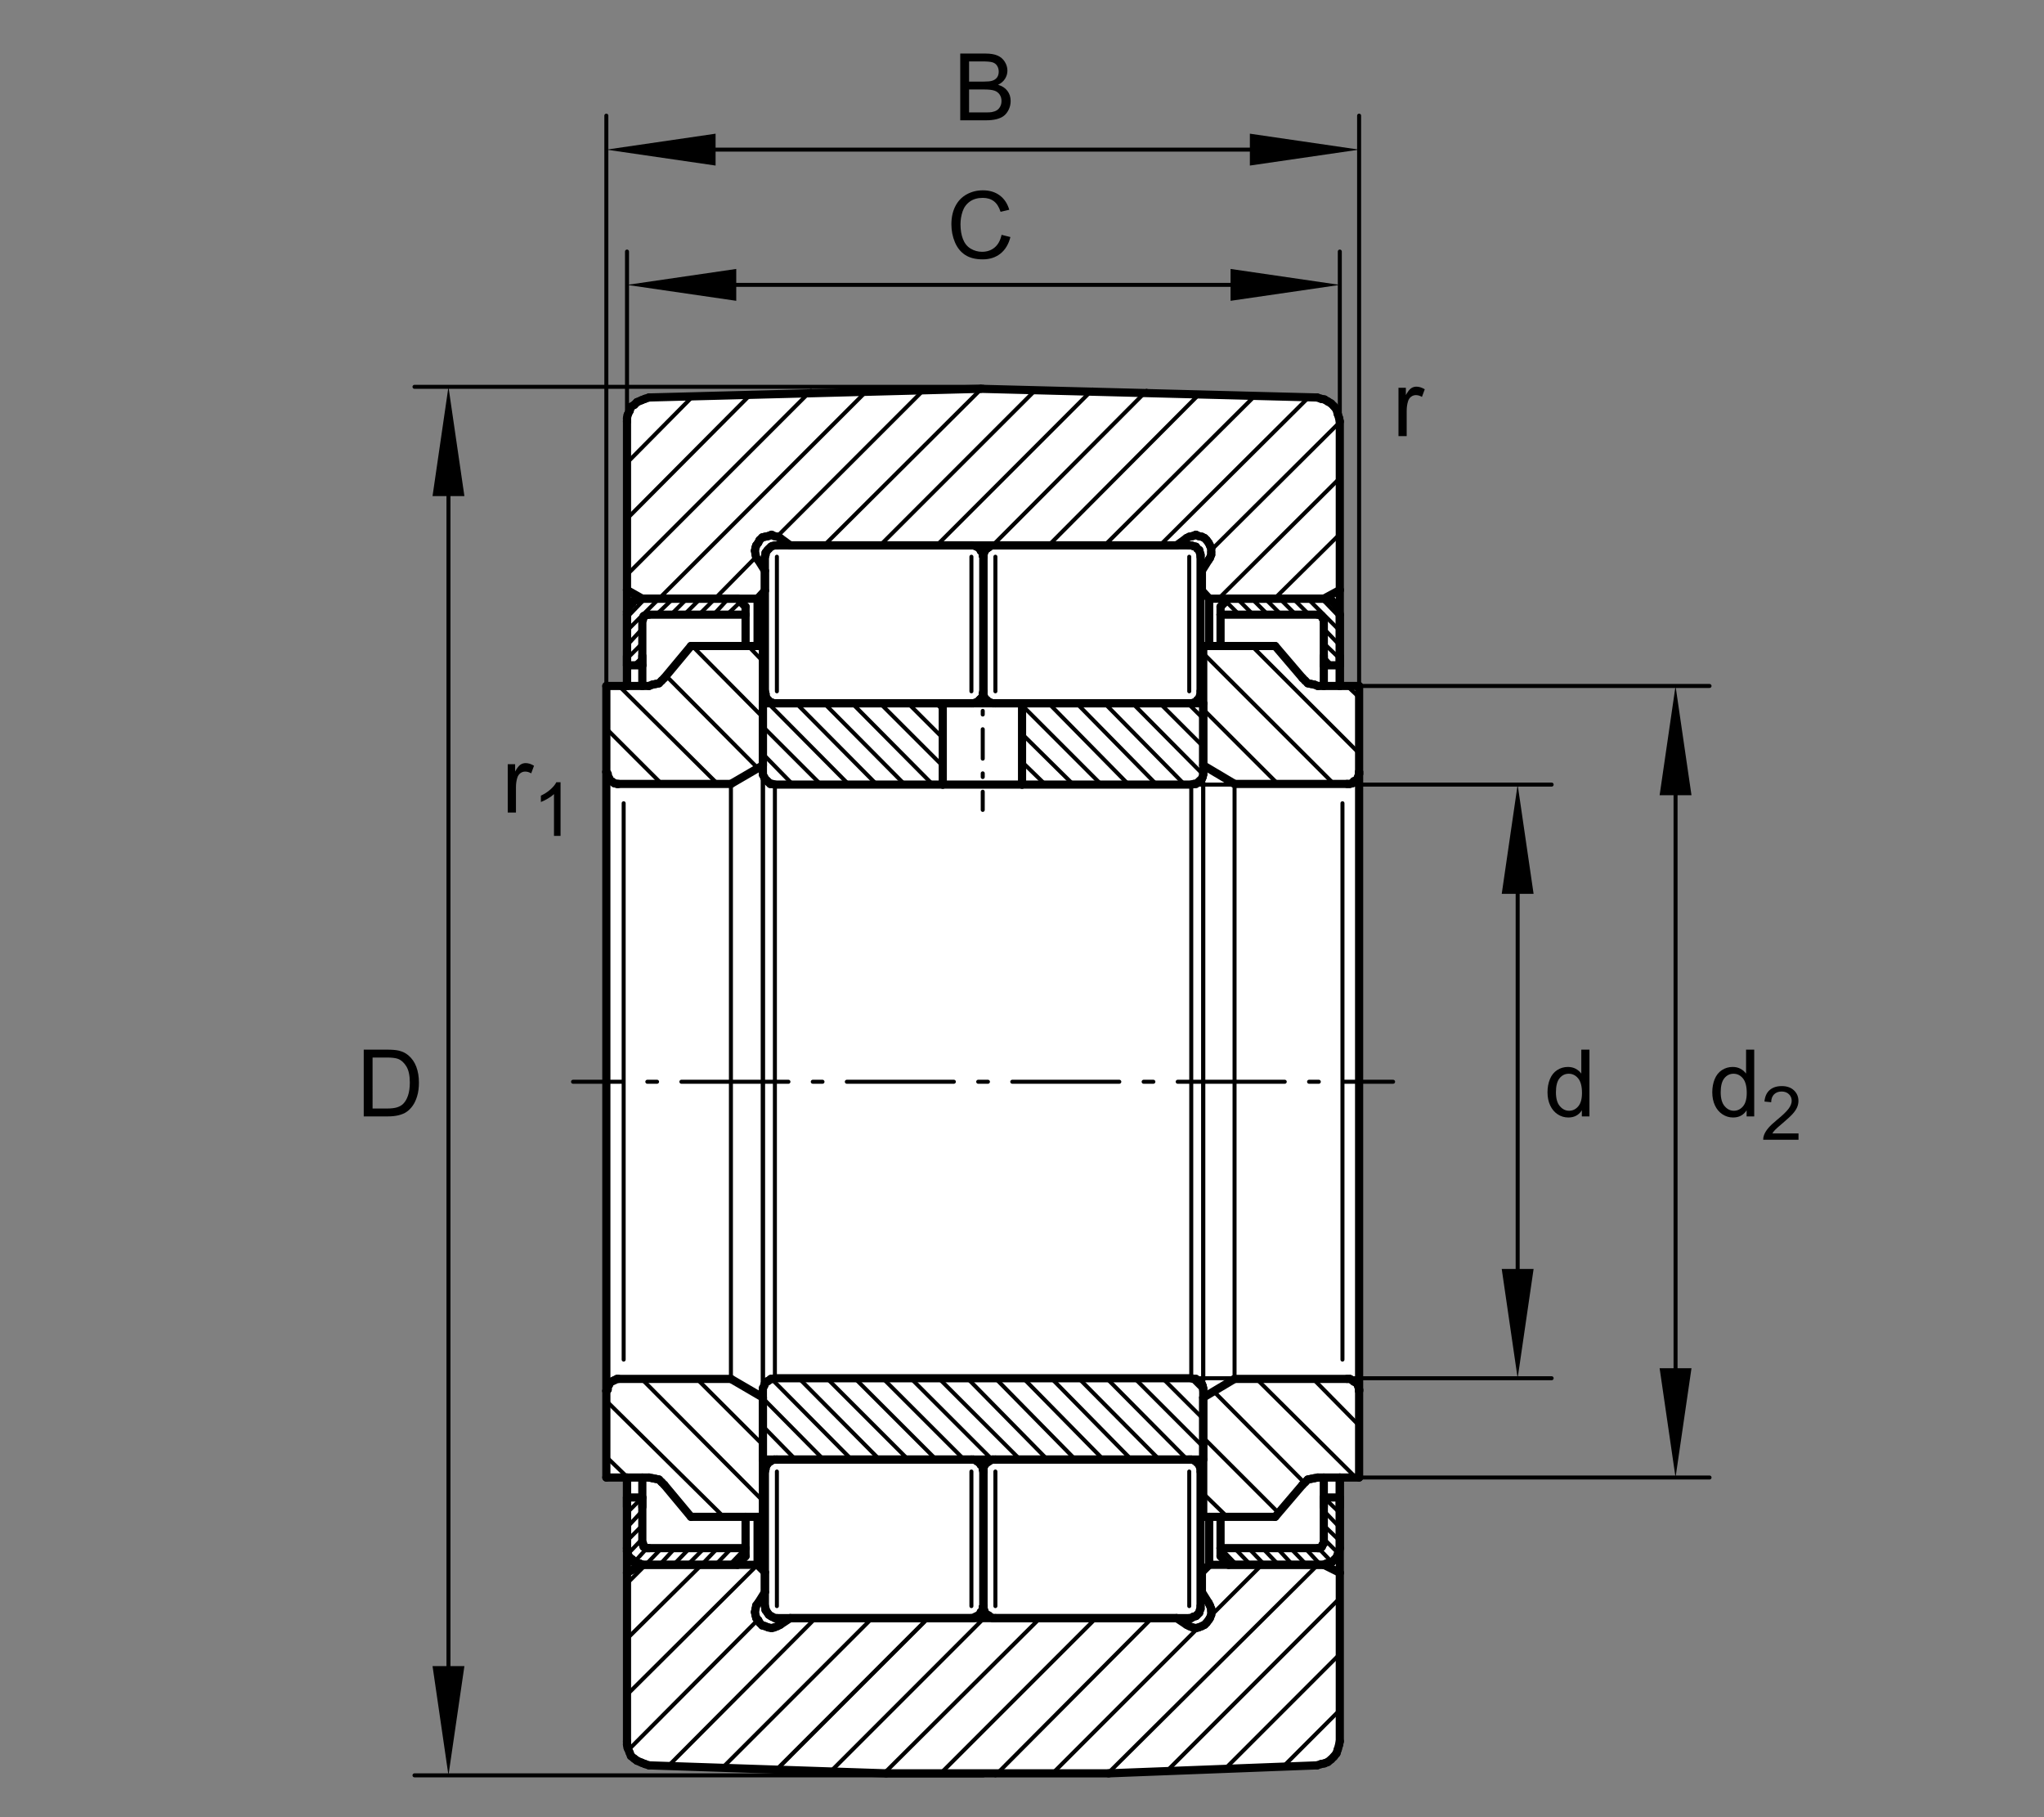 <?xml version="1.0" encoding="utf-8"?>
<!-- Generator: Adobe Illustrator 22.1.0, SVG Export Plug-In . SVG Version: 6.00 Build 0)  -->
<svg version="1.1" xmlns="http://www.w3.org/2000/svg" xmlns:xlink="http://www.w3.org/1999/xlink" x="0px" y="0px"
	 viewBox="0 0 637.795 566.929" style="enable-background:new 0 0 637.795 566.929;" xml:space="preserve">
<rect x="0" y="0" width="637.795" height="566.929" fill="#808080" stroke="none"/>
<style type="text/css">
	
		.Kontur_0_x002C_12_MZ_Anschl_AB_Lager{fill:none;stroke:#000000;stroke-width:0.34;stroke-linecap:round;stroke-linejoin:round;stroke-miterlimit:10;}
	
		._x0030__x002C_088{fill:none;stroke:#000000;stroke-width:0.25;stroke-linecap:round;stroke-linejoin:round;stroke-miterlimit:10.433;}
	
		._x0030__x002C_088_Pfeil_Li{fill:none;stroke:#000000;stroke-width:0.25;stroke-linecap:round;stroke-linejoin:round;stroke-miterlimit:10.433;}
	
		._x0030__x002C_088_Pfeile_LiRe{fill:none;stroke:#000000;stroke-width:0.25;stroke-linecap:round;stroke-linejoin:round;stroke-miterlimit:10.433;}
	.Hinweislinien_sw_0_x002C_12_x002F_0_x002C_35_Kreisziffer{fill:none;stroke:#FFFFFF;stroke-width:0.992;}
	.st0{fill:none;}
	.st1{fill-rule:evenodd;clip-rule:evenodd;fill:#FFFFFF;}
	.st2{fill:none;stroke:#000000;stroke-width:1.25;stroke-linecap:round;stroke-linejoin:round;stroke-miterlimit:10.433;}
	.st3{fill:none;stroke:#000000;stroke-width:2.551;stroke-linecap:round;stroke-linejoin:round;stroke-miterlimit:10;}
	.st4{fill:none;stroke:#000000;stroke-width:1.25;stroke-linecap:round;stroke-linejoin:round;}
	.st5{fill:none;stroke:#000000;stroke-width:1.25;stroke-linecap:round;stroke-linejoin:round;stroke-dasharray:3.037,7.591;}
	
		.st6{fill:none;stroke:#000000;stroke-width:1.25;stroke-linecap:round;stroke-linejoin:round;stroke-dasharray:33.402,7.591,3.037,7.591;}
	.st7{fill:none;stroke:#000000;stroke-width:1.25;stroke-linecap:round;stroke-linejoin:round;stroke-dasharray:1.147,4.587;}
	
		.st8{fill:none;stroke:#000000;stroke-width:1.25;stroke-linecap:round;stroke-linejoin:round;stroke-dasharray:9.174,4.587,1.147,4.587;}
</style>
<g id="rahmen">
	<rect id="Rahmen_x5F_transp_1_" class="st0" width="637.795" height="566.929"/>
</g>
<g id="diagramm_x5F_hintergrund">
</g>
<g id="fuellungen">
	<polygon class="st1" points="306.857,553.875 410.995,550.759 413.49,549.927 415.568,548.679 416.4,547.846 417.23,546.809 
		417.435,545.354 417.855,544.314 418.063,543.276 418.063,460.957 424.088,460.957 424.088,214.011 418.063,214.011 
		418.063,131.489 417.855,130.454 417.435,129.206 417.023,127.751 416.19,126.709 415.36,125.876 413.28,124.629 412.24,124.426 
		410.995,124.008 306.857,121.303 202.506,124.008 201.258,124.426 200.218,124.841 198.763,125.461 197.931,126.296 
		196.891,126.919 196.478,128.167 195.856,129.411 195.646,130.454 195.646,131.489 195.646,214.011 189.198,214.011 
		189.198,460.957 195.646,460.957 195.646,543.276 195.646,544.314 195.856,545.769 196.478,547.016 197.306,548.054 
		198.348,548.886 198.971,549.716 200.426,550.134 201.464,550.341 202.506,550.759 	"/>
</g>
<g id="schraffuren">
	<line class="st2" x1="397.689" y1="186.779" x2="418.063" y2="166.621"/>
	<line class="st2" x1="418.063" y1="149.157" x2="380.228" y2="186.779"/>
	<line class="st2" x1="377.943" y1="171.611" x2="418.063" y2="131.699"/>
	<line class="st2" x1="408.295" y1="124.008" x2="361.937" y2="170.153"/>
	<line class="st2" x1="344.686" y1="170.153" x2="391.661" y2="123.383"/>
	<line class="st2" x1="374.618" y1="122.551" x2="327.223" y2="170.153"/>
	<line class="st2" x1="309.764" y1="170.153" x2="357.779" y2="121.926"/>
	<line class="st2" x1="340.941" y1="121.513" x2="292.301" y2="170.153"/>
	<line class="st2" x1="274.633" y1="170.153" x2="323.483" y2="121.303"/>
	<line class="st2" x1="306.227" y1="121.303" x2="257.174" y2="170.153"/>
	<line class="st2" x1="223.082" y1="186.779" x2="235.97" y2="173.689"/>
	<line class="st2" x1="242.416" y1="167.453" x2="288.561" y2="121.303"/>
	<line class="st2" x1="270.892" y1="121.513" x2="205.621" y2="186.779"/>
	<line class="st2" x1="195.646" y1="179.301" x2="253.016" y2="121.926"/>
	<line class="st2" x1="234.723" y1="122.551" x2="195.646" y2="161.838"/>
	<line class="st2" x1="195.646" y1="144.377" x2="216.432" y2="123.383"/>
	<line class="st2" x1="189.198" y1="227.319" x2="206.454" y2="244.567"/>
	<line class="st2" x1="223.915" y1="244.567" x2="193.151" y2="214.011"/>
	<line class="st2" x1="207.701" y1="210.688" x2="236.593" y2="239.79"/>
	<line class="st2" x1="238.048" y1="223.784" x2="216.019" y2="201.543"/>
	<line class="st2" x1="233.475" y1="201.543" x2="238.048" y2="206.326"/>
	<line class="st2" x1="398.732" y1="244.567" x2="375.45" y2="221.289"/>
	<line class="st2" x1="375.45" y1="203.828" x2="416.19" y2="244.567"/>
	<line class="st2" x1="424.088" y1="235.007" x2="390.624" y2="201.543"/>
	<line class="st2" x1="420.348" y1="214.011" x2="424.088" y2="217.546"/>
	<line class="st2" x1="318.912" y1="237.707" x2="326.185" y2="244.78"/>
	<line class="st2" x1="334.913" y1="244.78" x2="318.912" y2="228.979"/>
	<line class="st2" x1="318.912" y1="220.039" x2="343.644" y2="244.78"/>
	<line class="st2" x1="352.169" y1="244.78" x2="327.223" y2="219.419"/>
	<line class="st2" x1="335.958" y1="219.419" x2="360.9" y2="244.78"/>
	<line class="st2" x1="369.63" y1="244.78" x2="344.686" y2="219.419"/>
	<line class="st2" x1="353.414" y1="219.419" x2="375.45" y2="241.66"/>
	<line class="st2" x1="375.45" y1="232.927" x2="361.937" y2="219.419"/>
	<line class="st2" x1="370.668" y1="219.419" x2="375.45" y2="224.199"/>
	<line class="st2" x1="247.401" y1="244.78" x2="238.048" y2="235.217"/>
	<line class="st2" x1="238.048" y1="226.692" x2="256.132" y2="244.78"/>
	<line class="st2" x1="264.864" y1="244.78" x2="239.716" y2="219.419"/>
	<line class="st2" x1="248.444" y1="219.419" x2="273.595" y2="244.78"/>
	<line class="st2" x1="282.328" y1="244.78" x2="257.174" y2="219.419"/>
	<line class="st2" x1="265.904" y1="219.419" x2="291.056" y2="244.78"/>
	<line class="st2" x1="294.174" y1="238.955" x2="274.633" y2="219.419"/>
	<line class="st2" x1="283.363" y1="219.419" x2="294.174" y2="230.227"/>
	<line class="st2" x1="294.174" y1="221.496" x2="292.093" y2="219.419"/>
	<line class="st2" x1="382.308" y1="191.772" x2="380.851" y2="190.317"/>
	<line class="st2" x1="382.723" y1="187.822" x2="386.676" y2="191.772"/>
	<line class="st2" x1="391.039" y1="191.772" x2="386.053" y2="186.779"/>
	<line class="st2" x1="390.624" y1="186.779" x2="395.612" y2="191.772"/>
	<line class="st2" x1="399.767" y1="191.772" x2="394.784" y2="186.779"/>
	<line class="st2" x1="399.354" y1="186.779" x2="404.344" y2="191.772"/>
	<line class="st2" x1="413.072" y1="200.71" x2="418.063" y2="205.493"/>
	<line class="st2" x1="413.072" y1="204.868" x2="415.568" y2="207.57"/>
	<line class="st2" x1="418.063" y1="201.335" x2="413.072" y2="196.14"/>
	<line class="st2" x1="408.5" y1="191.772" x2="403.512" y2="186.779"/>
	<line class="st2" x1="408.085" y1="186.779" x2="418.063" y2="196.76"/>
	<line class="st2" x1="418.063" y1="192.605" x2="412.452" y2="186.779"/>
	<line class="st2" x1="385.843" y1="488.191" x2="380.851" y2="482.995"/>
	<line class="st2" x1="385.221" y1="482.995" x2="390.206" y2="488.191"/>
	<line class="st2" x1="394.571" y1="488.191" x2="389.584" y2="482.995"/>
	<line class="st2" x1="393.951" y1="482.995" x2="398.939" y2="488.191"/>
	<line class="st2" x1="403.302" y1="488.191" x2="398.522" y2="482.995"/>
	<line class="st2" x1="402.679" y1="482.995" x2="407.67" y2="488.191"/>
	<line class="st2" x1="412.035" y1="488.191" x2="407.252" y2="482.995"/>
	<line class="st2" x1="411.41" y1="482.995" x2="415.568" y2="487.356"/>
	<line class="st2" x1="417.855" y1="484.863" x2="413.072" y2="480.083"/>
	<line class="st2" x1="413.072" y1="475.925" x2="418.063" y2="480.708"/>
	<line class="st2" x1="418.063" y1="476.547" x2="413.072" y2="471.352"/>
	<line class="st2" x1="413.072" y1="467.192" x2="418.063" y2="471.975"/>
	<line class="st2" x1="417.435" y1="467.192" x2="418.063" y2="467.819"/>
	<line class="st2" x1="231.188" y1="191.772" x2="232.643" y2="190.317"/>
	<line class="st2" x1="230.983" y1="187.822" x2="226.825" y2="191.772"/>
	<line class="st2" x1="222.667" y1="191.772" x2="227.24" y2="186.779"/>
	<line class="st2" x1="223.082" y1="186.779" x2="218.094" y2="191.772"/>
	<line class="st2" x1="213.519" y1="191.772" x2="218.509" y2="186.779"/>
	<line class="st2" x1="214.352" y1="186.779" x2="209.364" y2="191.772"/>
	<line class="st2" x1="200.426" y1="200.71" x2="195.646" y2="205.493"/>
	<line class="st2" x1="200.631" y1="204.868" x2="197.723" y2="207.57"/>
	<line class="st2" x1="195.646" y1="201.335" x2="200.426" y2="196.14"/>
	<line class="st2" x1="204.791" y1="191.772" x2="209.991" y2="186.779"/>
	<line class="st2" x1="205.621" y1="186.779" x2="195.646" y2="196.76"/>
	<line class="st2" x1="195.646" y1="192.605" x2="201.258" y2="186.779"/>
	<line class="st2" x1="227.66" y1="488.191" x2="232.643" y2="482.995"/>
	<line class="st2" x1="228.28" y1="482.995" x2="223.292" y2="488.191"/>
	<line class="st2" x1="218.925" y1="488.191" x2="223.915" y2="482.995"/>
	<line class="st2" x1="219.757" y1="482.995" x2="214.559" y2="488.191"/>
	<line class="st2" x1="210.192" y1="488.191" x2="215.187" y2="482.995"/>
	<line class="st2" x1="210.612" y1="482.995" x2="205.831" y2="488.191"/>
	<line class="st2" x1="201.464" y1="488.191" x2="206.454" y2="482.995"/>
	<line class="st2" x1="201.881" y1="482.995" x2="197.931" y2="487.356"/>
	<line class="st2" x1="195.856" y1="484.863" x2="200.426" y2="480.083"/>
	<line class="st2" x1="200.426" y1="475.925" x2="195.646" y2="480.708"/>
	<line class="st2" x1="195.646" y1="476.547" x2="200.426" y2="471.352"/>
	<line class="st2" x1="200.426" y1="467.192" x2="195.646" y2="471.975"/>
	<line class="st2" x1="196.058" y1="467.192" x2="195.646" y2="467.819"/>
	<line class="st2" x1="400.392" y1="551.174" x2="418.063" y2="533.503"/>
	<line class="st2" x1="418.063" y1="516.045" x2="381.896" y2="552.214"/>
	<line class="st2" x1="363.602" y1="553.042" x2="418.063" y2="498.584"/>
	<line class="st2" x1="411.202" y1="488.191" x2="345.724" y2="553.25"/>
	<line class="st2" x1="328.055" y1="553.667" x2="373.993" y2="507.729"/>
	<line class="st2" x1="377.943" y1="503.989" x2="393.739" y2="488.191"/>
	<line class="st2" x1="359.442" y1="504.821" x2="310.597" y2="553.875"/>
	<line class="st2" x1="293.133" y1="553.667" x2="341.986" y2="504.821"/>
	<line class="st2" x1="324.52" y1="504.821" x2="275.88" y2="553.25"/>
	<line class="st2" x1="258.837" y1="553.042" x2="307.059" y2="504.821"/>
	<line class="st2" x1="289.601" y1="504.821" x2="241.793" y2="552.629"/>
	<line class="st2" x1="241.793" y1="552.629" x2="289.601" y2="504.821"/>
	<line class="st2" x1="225.16" y1="551.794" x2="272.14" y2="504.821"/>
	<line class="st2" x1="254.471" y1="504.821" x2="208.534" y2="550.962"/>
	<line class="st2" x1="196.058" y1="545.979" x2="236.388" y2="505.444"/>
	<line class="st2" x1="236.388" y1="488.191" x2="195.646" y2="528.723"/>
	<line class="st2" x1="195.646" y1="511.264" x2="218.925" y2="488.191"/>
	<line class="st2" x1="201.464" y1="488.191" x2="195.646" y2="494.011"/>
	<line class="st2" x1="189.198" y1="454.514" x2="195.856" y2="460.957"/>
	<line class="st2" x1="225.785" y1="473.222" x2="189.198" y2="437.055"/>
	<line class="st2" x1="200.218" y1="430.195" x2="238.048" y2="468.237"/>
	<line class="st2" x1="238.048" y1="450.771" x2="217.472" y2="430.195"/>
	<line class="st2" x1="375.45" y1="238.752" x2="375.868" y2="238.955"/>
	<line class="st2" x1="375.45" y1="465.947" x2="382.933" y2="473.222"/>
	<line class="st2" x1="398.939" y1="471.975" x2="375.45" y2="448.488"/>
	<line class="st2" x1="378.773" y1="434.143" x2="406.84" y2="462.412"/>
	<line class="st2" x1="423.05" y1="460.957" x2="392.079" y2="430.195"/>
	<line class="st2" x1="409.75" y1="430.195" x2="424.088" y2="444.746"/>
	<line class="st2" x1="238.048" y1="453.684" x2="239.503" y2="455.349"/>
	<line class="st2" x1="248.234" y1="455.349" x2="238.048" y2="444.953"/>
	<line class="st2" x1="238.048" y1="436.223" x2="256.964" y2="455.349"/>
	<line class="st2" x1="265.695" y1="455.349" x2="240.751" y2="430.195"/>
	<line class="st2" x1="249.276" y1="429.987" x2="274.425" y2="455.349"/>
	<line class="st2" x1="283.363" y1="455.349" x2="258.004" y2="429.987"/>
	<line class="st2" x1="266.737" y1="429.987" x2="292.093" y2="455.349"/>
	<line class="st2" x1="300.824" y1="455.349" x2="275.465" y2="429.987"/>
	<line class="st2" x1="284.196" y1="429.987" x2="309.557" y2="455.349"/>
	<line class="st2" x1="318.287" y1="455.349" x2="292.926" y2="429.987"/>
	<line class="st2" x1="301.864" y1="429.987" x2="326.808" y2="455.349"/>
	<line class="st2" x1="335.538" y1="455.349" x2="310.597" y2="429.987"/>
	<line class="st2" x1="319.325" y1="429.987" x2="344.266" y2="455.349"/>
	<line class="st2" x1="352.999" y1="455.349" x2="328.055" y2="429.987"/>
	<line class="st2" x1="336.578" y1="429.987" x2="361.73" y2="455.349"/>
	<line class="st2" x1="370.46" y1="455.349" x2="345.309" y2="429.987"/>
	<line class="st2" x1="354.039" y1="429.987" x2="375.45" y2="451.399"/>
	<line class="st2" x1="375.45" y1="442.666" x2="362.77" y2="429.987"/>
	<line class="st2" x1="371.498" y1="429.987" x2="375.45" y2="433.935"/>
</g>
<g id="lichtkanten">
</g>
<g id="konturen">
	<line class="st3" x1="195.646" y1="543.276" x2="195.646" y2="544.314"/>
	<line class="st3" x1="195.646" y1="544.314" x2="195.856" y2="545.354"/>
	<line class="st3" x1="195.856" y1="545.354" x2="196.478" y2="546.809"/>
	<line class="st3" x1="196.478" y1="546.809" x2="196.891" y2="547.846"/>
	<line class="st3" x1="196.891" y1="547.846" x2="197.931" y2="548.679"/>
	<line class="st3" x1="197.931" y1="548.679" x2="198.763" y2="549.304"/>
	<line class="st3" x1="198.763" y1="549.304" x2="200.218" y2="549.927"/>
	<line class="st3" x1="200.218" y1="549.927" x2="201.258" y2="550.341"/>
	<line class="st3" x1="201.258" y1="550.341" x2="202.506" y2="550.759"/>
	<line class="st3" x1="202.506" y1="550.759" x2="276.503" y2="553.25"/>
	<line class="st3" x1="276.503" y1="553.25" x2="345.931" y2="553.25"/>
	<line class="st3" x1="345.931" y1="553.25" x2="410.995" y2="550.759"/>
	<line class="st3" x1="410.995" y1="550.759" x2="412.24" y2="550.341"/>
	<line class="st3" x1="412.24" y1="550.341" x2="413.28" y2="550.134"/>
	<line class="st3" x1="413.28" y1="550.134" x2="414.322" y2="549.716"/>
	<line class="st3" x1="414.322" y1="549.716" x2="415.36" y2="548.886"/>
	<line class="st3" x1="415.36" y1="548.886" x2="416.19" y2="548.054"/>
	<line class="st3" x1="416.19" y1="548.054" x2="417.023" y2="547.016"/>
	<line class="st3" x1="417.023" y1="547.016" x2="417.435" y2="545.769"/>
	<line class="st3" x1="417.435" y1="545.769" x2="417.855" y2="544.314"/>
	<line class="st3" x1="417.855" y1="544.314" x2="418.063" y2="543.276"/>
	<line class="st3" x1="418.063" y1="543.276" x2="418.063" y2="490.681"/>
	<line class="st3" x1="418.063" y1="490.681" x2="413.072" y2="488.191"/>
	<line class="st3" x1="413.072" y1="488.191" x2="377.318" y2="488.191"/>
	<line class="st3" x1="377.318" y1="488.191" x2="375.035" y2="490.476"/>
	<line class="st3" x1="375.035" y1="490.476" x2="375.035" y2="496.714"/>
	<line class="st3" x1="375.035" y1="496.714" x2="377.113" y2="500.039"/>
	<line class="st3" x1="377.113" y1="500.039" x2="377.528" y2="500.869"/>
	<line class="st3" x1="377.528" y1="500.869" x2="377.943" y2="501.909"/>
	<line class="st3" x1="377.943" y1="501.909" x2="377.943" y2="502.531"/>
	<line class="st3" x1="377.943" y1="502.531" x2="377.943" y2="503.779"/>
	<line class="st3" x1="377.943" y1="503.779" x2="377.528" y2="504.821"/>
	<line class="st3" x1="377.528" y1="504.821" x2="377.113" y2="505.444"/>
	<line class="st3" x1="377.113" y1="505.444" x2="376.488" y2="506.272"/>
	<line class="st3" x1="376.488" y1="506.272" x2="375.868" y2="506.899"/>
	<line class="st3" x1="375.868" y1="506.899" x2="375.035" y2="507.314"/>
	<line class="st3" x1="375.035" y1="507.314" x2="373.993" y2="507.729"/>
	<line class="st3" x1="373.993" y1="507.729" x2="373.165" y2="507.937"/>
	<line class="st3" x1="373.165" y1="507.937" x2="372.123" y2="507.729"/>
	<line class="st3" x1="372.123" y1="507.729" x2="371.085" y2="507.314"/>
	<line class="st3" x1="371.085" y1="507.314" x2="370.253" y2="506.899"/>
	<line class="st3" x1="370.253" y1="506.899" x2="367.135" y2="504.821"/>
	<line class="st3" x1="367.135" y1="504.821" x2="246.576" y2="504.821"/>
	<line class="st3" x1="246.576" y1="504.821" x2="243.456" y2="506.899"/>
	<line class="st3" x1="243.456" y1="506.899" x2="242.621" y2="507.314"/>
	<line class="st3" x1="242.621" y1="507.314" x2="241.583" y2="507.729"/>
	<line class="st3" x1="241.583" y1="507.729" x2="240.751" y2="507.937"/>
	<line class="st3" x1="240.751" y1="507.937" x2="239.716" y2="507.729"/>
	<line class="st3" x1="239.716" y1="507.729" x2="238.673" y2="507.314"/>
	<line class="st3" x1="238.673" y1="507.314" x2="237.843" y2="507.104"/>
	<line class="st3" x1="237.843" y1="507.104" x2="237.01" y2="506.272"/>
	<line class="st3" x1="237.01" y1="506.272" x2="236.593" y2="505.444"/>
	<line class="st3" x1="236.593" y1="505.444" x2="235.97" y2="504.821"/>
	<line class="st3" x1="235.97" y1="504.821" x2="235.765" y2="503.989"/>
	<line class="st3" x1="235.765" y1="503.989" x2="235.555" y2="502.946"/>
	<line class="st3" x1="235.555" y1="502.946" x2="235.765" y2="501.909"/>
	<line class="st3" x1="235.765" y1="501.909" x2="235.97" y2="500.869"/>
	<line class="st3" x1="235.97" y1="500.869" x2="236.593" y2="500.039"/>
	<line class="st3" x1="236.593" y1="500.039" x2="238.673" y2="496.714"/>
	<line class="st3" x1="238.673" y1="496.714" x2="238.673" y2="490.476"/>
	<line class="st3" x1="238.673" y1="490.476" x2="236.388" y2="488.191"/>
	<line class="st3" x1="236.388" y1="488.191" x2="200.426" y2="488.191"/>
	<line class="st3" x1="200.426" y1="488.191" x2="195.646" y2="490.681"/>
	<line class="st3" x1="195.646" y1="490.681" x2="195.646" y2="543.276"/>
	<line class="st3" x1="195.646" y1="131.489" x2="195.646" y2="130.454"/>
	<line class="st3" x1="195.646" y1="130.454" x2="195.856" y2="129.411"/>
	<line class="st3" x1="195.856" y1="129.411" x2="196.478" y2="128.167"/>
	<line class="st3" x1="196.478" y1="128.167" x2="196.891" y2="126.919"/>
	<line class="st3" x1="196.891" y1="126.919" x2="197.931" y2="126.296"/>
	<line class="st3" x1="197.931" y1="126.296" x2="198.763" y2="125.461"/>
	<line class="st3" x1="198.763" y1="125.461" x2="200.218" y2="124.841"/>
	<line class="st3" x1="200.218" y1="124.841" x2="201.258" y2="124.426"/>
	<line class="st3" x1="201.258" y1="124.426" x2="202.506" y2="124.008"/>
	<line class="st3" x1="202.506" y1="124.008" x2="306.022" y2="121.303"/>
	<line class="st3" x1="306.022" y1="121.303" x2="410.995" y2="124.008"/>
	<line class="st3" x1="410.995" y1="124.008" x2="412.24" y2="124.426"/>
	<line class="st3" x1="412.24" y1="124.426" x2="413.28" y2="124.629"/>
	<line class="st3" x1="413.28" y1="124.629" x2="414.322" y2="125.254"/>
	<line class="st3" x1="414.322" y1="125.254" x2="415.36" y2="125.876"/>
	<line class="st3" x1="415.36" y1="125.876" x2="416.19" y2="126.709"/>
	<line class="st3" x1="416.19" y1="126.709" x2="417.023" y2="127.751"/>
	<line class="st3" x1="417.023" y1="127.751" x2="417.435" y2="129.206"/>
	<line class="st3" x1="417.435" y1="129.206" x2="417.855" y2="130.454"/>
	<line class="st3" x1="417.855" y1="130.454" x2="418.063" y2="131.489"/>
	<line class="st3" x1="418.063" y1="131.489" x2="418.063" y2="184.079"/>
	<line class="st3" x1="418.063" y1="184.079" x2="413.072" y2="186.779"/>
	<line class="st3" x1="413.072" y1="186.779" x2="377.318" y2="186.779"/>
	<line class="st3" x1="377.318" y1="186.779" x2="375.035" y2="184.287"/>
	<line class="st3" x1="375.035" y1="184.287" x2="375.035" y2="178.054"/>
	<line class="st3" x1="375.035" y1="178.054" x2="377.113" y2="174.727"/>
	<line class="st3" x1="377.113" y1="174.727" x2="377.528" y2="174.104"/>
	<line class="st3" x1="377.528" y1="174.104" x2="377.943" y2="173.066"/>
	<line class="st3" x1="377.943" y1="173.066" x2="377.943" y2="172.231"/>
	<line class="st3" x1="377.943" y1="172.231" x2="377.943" y2="171.193"/>
	<line class="st3" x1="377.943" y1="171.193" x2="377.528" y2="170.153"/>
	<line class="st3" x1="377.528" y1="170.153" x2="377.113" y2="169.321"/>
	<line class="st3" x1="377.113" y1="169.321" x2="376.488" y2="168.488"/>
	<line class="st3" x1="376.488" y1="168.488" x2="375.868" y2="167.866"/>
	<line class="st3" x1="375.868" y1="167.866" x2="375.035" y2="167.453"/>
	<line class="st3" x1="375.035" y1="167.453" x2="373.993" y2="167.243"/>
	<line class="st3" x1="373.993" y1="167.243" x2="373.165" y2="166.828"/>
	<line class="st3" x1="373.165" y1="166.828" x2="372.123" y2="167.243"/>
	<line class="st3" x1="372.123" y1="167.243" x2="371.085" y2="167.453"/>
	<line class="st3" x1="371.085" y1="167.453" x2="370.253" y2="167.866"/>
	<line class="st3" x1="370.253" y1="167.866" x2="367.135" y2="170.153"/>
	<line class="st3" x1="367.135" y1="170.153" x2="246.576" y2="170.153"/>
	<line class="st3" x1="246.576" y1="170.153" x2="243.456" y2="167.866"/>
	<line class="st3" x1="243.456" y1="167.866" x2="242.621" y2="167.453"/>
	<line class="st3" x1="242.621" y1="167.453" x2="241.583" y2="167.243"/>
	<line class="st3" x1="241.583" y1="167.243" x2="240.751" y2="166.828"/>
	<line class="st3" x1="240.751" y1="166.828" x2="239.716" y2="167.243"/>
	<line class="st3" x1="239.716" y1="167.243" x2="238.673" y2="167.453"/>
	<line class="st3" x1="238.673" y1="167.453" x2="237.843" y2="167.658"/>
	<line class="st3" x1="237.843" y1="167.658" x2="237.01" y2="168.488"/>
	<line class="st3" x1="237.01" y1="168.488" x2="236.593" y2="169.321"/>
	<line class="st3" x1="236.593" y1="169.321" x2="235.97" y2="170.153"/>
	<line class="st3" x1="235.97" y1="170.153" x2="235.765" y2="170.778"/>
	<line class="st3" x1="235.765" y1="170.778" x2="235.555" y2="171.818"/>
	<line class="st3" x1="235.555" y1="171.818" x2="235.765" y2="173.066"/>
	<line class="st3" x1="235.765" y1="173.066" x2="235.97" y2="174.104"/>
	<line class="st3" x1="235.97" y1="174.104" x2="236.593" y2="174.727"/>
	<line class="st3" x1="236.593" y1="174.727" x2="238.673" y2="178.054"/>
	<line class="st3" x1="238.673" y1="178.054" x2="238.673" y2="184.287"/>
	<line class="st3" x1="238.673" y1="184.287" x2="236.388" y2="186.779"/>
	<line class="st3" x1="236.388" y1="186.779" x2="200.426" y2="186.779"/>
	<line class="st3" x1="200.426" y1="186.779" x2="195.646" y2="184.079"/>
	<line class="st3" x1="195.646" y1="184.079" x2="195.646" y2="131.489"/>
	<line class="st3" x1="418.063" y1="184.079" x2="418.063" y2="214.011"/>
	<line class="st3" x1="418.063" y1="460.957" x2="418.063" y2="490.681"/>
	<line class="st3" x1="195.646" y1="184.079" x2="195.646" y2="214.011"/>
	<line class="st3" x1="195.646" y1="460.957" x2="195.646" y2="490.681"/>
	<line class="st3" x1="189.198" y1="240.83" x2="189.198" y2="433.935"/>
	<line class="st3" x1="189.198" y1="240.83" x2="189.618" y2="241.455"/>
	<line class="st3" x1="189.618" y1="241.455" x2="189.618" y2="242.077"/>
	<line class="st3" x1="189.618" y1="242.077" x2="190.03" y2="242.7"/>
	<line class="st3" x1="190.03" y1="242.7" x2="190.24" y2="243.532"/>
	<line class="st3" x1="190.24" y1="243.532" x2="190.863" y2="243.737"/>
	<line class="st3" x1="190.863" y1="243.737" x2="191.696" y2="244.36"/>
	<line class="st3" x1="191.696" y1="244.36" x2="192.526" y2="244.567"/>
	<line class="st3" x1="192.526" y1="244.567" x2="192.943" y2="244.567"/>
	<line class="st3" x1="192.943" y1="244.567" x2="228.072" y2="244.567"/>
	<line class="st3" x1="228.072" y1="244.567" x2="238.048" y2="238.752"/>
	<line class="st3" x1="238.048" y1="238.752" x2="238.048" y2="201.543"/>
	<line class="st3" x1="238.048" y1="201.543" x2="215.599" y2="201.543"/>
	<line class="st3" x1="215.599" y1="201.543" x2="207.286" y2="211.521"/>
	<line class="st3" x1="207.286" y1="211.521" x2="206.454" y2="212.354"/>
	<line class="st3" x1="206.454" y1="212.354" x2="205.621" y2="213.181"/>
	<line class="st3" x1="205.621" y1="213.181" x2="204.584" y2="213.391"/>
	<line class="st3" x1="204.584" y1="213.391" x2="203.544" y2="213.598"/>
	<line class="st3" x1="203.544" y1="213.598" x2="202.506" y2="214.011"/>
	<line class="st3" x1="202.506" y1="214.011" x2="189.198" y2="214.011"/>
	<line class="st3" x1="189.198" y1="214.011" x2="189.198" y2="240.83"/>
	<line class="st3" x1="189.198" y1="433.935" x2="189.618" y2="433.52"/>
	<line class="st3" x1="189.618" y1="433.52" x2="189.618" y2="432.69"/>
	<line class="st3" x1="189.618" y1="432.69" x2="190.03" y2="432.067"/>
	<line class="st3" x1="190.03" y1="432.067" x2="190.24" y2="431.235"/>
	<line class="st3" x1="190.24" y1="431.235" x2="190.863" y2="431.027"/>
	<line class="st3" x1="190.863" y1="431.027" x2="191.696" y2="430.61"/>
	<line class="st3" x1="191.696" y1="430.61" x2="192.526" y2="430.195"/>
	<line class="st3" x1="192.526" y1="430.195" x2="192.943" y2="430.195"/>
	<line class="st3" x1="192.943" y1="430.195" x2="228.072" y2="430.195"/>
	<line class="st3" x1="228.072" y1="430.195" x2="238.048" y2="436.013"/>
	<line class="st3" x1="238.048" y1="436.013" x2="238.048" y2="473.222"/>
	<line class="st3" x1="238.048" y1="473.222" x2="215.599" y2="473.222"/>
	<line class="st3" x1="215.599" y1="473.222" x2="207.286" y2="463.244"/>
	<line class="st3" x1="207.286" y1="463.244" x2="206.454" y2="462.412"/>
	<line class="st3" x1="206.454" y1="462.412" x2="205.621" y2="461.579"/>
	<line class="st3" x1="205.621" y1="461.579" x2="204.584" y2="461.374"/>
	<line class="st3" x1="204.584" y1="461.374" x2="203.544" y2="461.167"/>
	<line class="st3" x1="203.544" y1="461.167" x2="202.506" y2="460.957"/>
	<line class="st3" x1="202.506" y1="460.957" x2="189.198" y2="460.957"/>
	<line class="st3" x1="189.198" y1="460.957" x2="189.198" y2="433.935"/>
	<line class="st3" x1="424.088" y1="240.83" x2="424.088" y2="433.935"/>
	<line class="st3" x1="424.088" y1="240.83" x2="424.088" y2="241.455"/>
	<line class="st3" x1="424.088" y1="241.455" x2="423.883" y2="242.077"/>
	<line class="st3" x1="423.883" y1="242.077" x2="423.675" y2="242.7"/>
	<line class="st3" x1="423.675" y1="242.7" x2="423.05" y2="243.532"/>
	<line class="st3" x1="423.05" y1="243.532" x2="422.428" y2="243.737"/>
	<line class="st3" x1="422.428" y1="243.737" x2="422.008" y2="244.36"/>
	<line class="st3" x1="422.008" y1="244.36" x2="421.18" y2="244.567"/>
	<line class="st3" x1="421.18" y1="244.567" x2="420.348" y2="244.567"/>
	<line class="st3" x1="420.348" y1="244.567" x2="385.221" y2="244.567"/>
	<line class="st3" x1="385.221" y1="244.567" x2="375.45" y2="238.752"/>
	<line class="st3" x1="375.45" y1="238.752" x2="375.45" y2="201.543"/>
	<line class="st3" x1="375.45" y1="201.543" x2="397.899" y2="201.543"/>
	<line class="st3" x1="397.899" y1="201.543" x2="406.42" y2="211.521"/>
	<line class="st3" x1="406.42" y1="211.521" x2="407.252" y2="212.354"/>
	<line class="st3" x1="407.252" y1="212.354" x2="408.085" y2="213.181"/>
	<line class="st3" x1="408.085" y1="213.181" x2="409.122" y2="213.391"/>
	<line class="st3" x1="409.122" y1="213.391" x2="410.162" y2="213.598"/>
	<line class="st3" x1="410.162" y1="213.598" x2="411.202" y2="214.011"/>
	<line class="st3" x1="411.202" y1="214.011" x2="424.088" y2="214.011"/>
	<line class="st3" x1="424.088" y1="214.011" x2="424.088" y2="240.83"/>
	<line class="st3" x1="424.088" y1="433.935" x2="424.088" y2="433.52"/>
	<line class="st3" x1="424.088" y1="433.52" x2="423.883" y2="432.69"/>
	<line class="st3" x1="423.883" y1="432.69" x2="423.675" y2="432.067"/>
	<line class="st3" x1="423.675" y1="432.067" x2="423.05" y2="431.235"/>
	<line class="st3" x1="423.05" y1="431.235" x2="422.428" y2="431.027"/>
	<line class="st3" x1="422.428" y1="431.027" x2="422.008" y2="430.61"/>
	<line class="st3" x1="422.008" y1="430.61" x2="421.18" y2="430.195"/>
	<line class="st3" x1="421.18" y1="430.195" x2="420.348" y2="430.195"/>
	<line class="st3" x1="420.348" y1="430.195" x2="385.221" y2="430.195"/>
	<line class="st3" x1="385.221" y1="430.195" x2="375.45" y2="436.013"/>
	<line class="st3" x1="375.45" y1="436.013" x2="375.45" y2="473.222"/>
	<line class="st3" x1="375.45" y1="473.222" x2="397.899" y2="473.222"/>
	<line class="st3" x1="397.899" y1="473.222" x2="406.42" y2="463.244"/>
	<line class="st3" x1="406.42" y1="463.244" x2="407.252" y2="462.412"/>
	<line class="st3" x1="407.252" y1="462.412" x2="408.085" y2="461.579"/>
	<line class="st3" x1="408.085" y1="461.579" x2="409.122" y2="461.374"/>
	<line class="st3" x1="409.122" y1="461.374" x2="410.162" y2="461.167"/>
	<line class="st3" x1="410.162" y1="461.167" x2="411.202" y2="460.957"/>
	<line class="st3" x1="411.202" y1="460.957" x2="424.088" y2="460.957"/>
	<line class="st3" x1="424.088" y1="460.957" x2="424.088" y2="433.935"/>
	<line class="st3" x1="294.174" y1="244.78" x2="318.912" y2="244.78"/>
	<line class="st3" x1="318.912" y1="219.419" x2="375.45" y2="219.419"/>
	<line class="st3" x1="375.45" y1="219.419" x2="375.45" y2="241.035"/>
	<line class="st3" x1="375.45" y1="241.035" x2="375.45" y2="241.66"/>
	<line class="st3" x1="375.45" y1="241.66" x2="375.243" y2="242.492"/>
	<line class="st3" x1="375.243" y1="242.492" x2="375.035" y2="242.907"/>
	<line class="st3" x1="375.035" y1="242.907" x2="374.41" y2="243.532"/>
	<line class="st3" x1="374.41" y1="243.532" x2="373.993" y2="243.947"/>
	<line class="st3" x1="373.993" y1="243.947" x2="373.165" y2="244.567"/>
	<line class="st3" x1="373.165" y1="244.567" x2="372.543" y2="244.567"/>
	<line class="st3" x1="372.543" y1="244.567" x2="371.71" y2="244.78"/>
	<line class="st3" x1="371.71" y1="244.78" x2="318.912" y2="244.78"/>
	<line class="st3" x1="318.912" y1="244.78" x2="318.912" y2="219.419"/>
	<line class="st3" x1="294.174" y1="219.419" x2="238.048" y2="219.419"/>
	<line class="st3" x1="238.048" y1="219.419" x2="238.048" y2="241.035"/>
	<line class="st3" x1="238.048" y1="241.035" x2="238.048" y2="241.66"/>
	<line class="st3" x1="238.048" y1="241.66" x2="238.466" y2="242.492"/>
	<line class="st3" x1="238.466" y1="242.492" x2="238.673" y2="242.907"/>
	<line class="st3" x1="238.673" y1="242.907" x2="239.296" y2="243.532"/>
	<line class="st3" x1="239.296" y1="243.532" x2="239.716" y2="243.947"/>
	<line class="st3" x1="239.716" y1="243.947" x2="240.336" y2="244.567"/>
	<line class="st3" x1="240.336" y1="244.567" x2="240.961" y2="244.567"/>
	<line class="st3" x1="240.961" y1="244.567" x2="241.793" y2="244.78"/>
	<line class="st3" x1="241.793" y1="244.78" x2="294.174" y2="244.78"/>
	<line class="st3" x1="294.174" y1="244.78" x2="294.174" y2="219.419"/>
	<line class="st3" x1="238.048" y1="455.349" x2="375.45" y2="455.349"/>
	<line class="st3" x1="375.45" y1="455.349" x2="375.45" y2="433.728"/>
	<line class="st3" x1="375.45" y1="433.728" x2="375.45" y2="433.108"/>
	<line class="st3" x1="375.45" y1="433.108" x2="375.243" y2="432.275"/>
	<line class="st3" x1="375.243" y1="432.275" x2="375.035" y2="431.855"/>
	<line class="st3" x1="375.035" y1="431.855" x2="374.41" y2="431.235"/>
	<line class="st3" x1="374.41" y1="431.235" x2="373.993" y2="430.82"/>
	<line class="st3" x1="373.993" y1="430.82" x2="373.165" y2="430.195"/>
	<line class="st3" x1="373.165" y1="430.195" x2="372.543" y2="430.195"/>
	<line class="st3" x1="372.543" y1="430.195" x2="371.71" y2="429.987"/>
	<line class="st3" x1="371.71" y1="429.987" x2="241.793" y2="429.987"/>
	<line class="st3" x1="241.793" y1="429.987" x2="240.961" y2="430.195"/>
	<line class="st3" x1="240.961" y1="430.195" x2="240.548" y2="430.195"/>
	<line class="st3" x1="240.548" y1="430.195" x2="239.716" y2="430.82"/>
	<line class="st3" x1="239.716" y1="430.82" x2="239.296" y2="431.027"/>
	<line class="st3" x1="239.296" y1="431.027" x2="238.673" y2="431.652"/>
	<line class="st3" x1="238.673" y1="431.652" x2="238.466" y2="432.275"/>
	<line class="st3" x1="238.466" y1="432.275" x2="238.048" y2="433.108"/>
	<line class="st3" x1="238.048" y1="433.108" x2="238.048" y2="433.728"/>
	<line class="st3" x1="238.048" y1="433.728" x2="238.048" y2="455.349"/>
	<line class="st3" x1="306.857" y1="501.076" x2="306.647" y2="501.496"/>
	<line class="st3" x1="306.647" y1="501.496" x2="306.647" y2="502.321"/>
	<line class="st3" x1="306.647" y1="502.321" x2="306.022" y2="502.946"/>
	<line class="st3" x1="306.022" y1="502.946" x2="305.814" y2="503.779"/>
	<line class="st3" x1="305.814" y1="503.779" x2="305.189" y2="503.989"/>
	<line class="st3" x1="305.189" y1="503.989" x2="304.357" y2="504.404"/>
	<line class="st3" x1="304.357" y1="504.404" x2="303.734" y2="504.821"/>
	<line class="st3" x1="303.734" y1="504.821" x2="303.112" y2="504.821"/>
	<line class="st3" x1="303.112" y1="504.821" x2="242.416" y2="504.821"/>
	<line class="st3" x1="242.416" y1="504.821" x2="241.793" y2="504.821"/>
	<line class="st3" x1="241.793" y1="504.821" x2="240.961" y2="504.404"/>
	<line class="st3" x1="240.961" y1="504.404" x2="240.548" y2="504.192"/>
	<line class="st3" x1="240.548" y1="504.192" x2="239.918" y2="503.779"/>
	<line class="st3" x1="239.918" y1="503.779" x2="239.503" y2="503.154"/>
	<line class="st3" x1="239.503" y1="503.154" x2="238.881" y2="502.321"/>
	<line class="st3" x1="238.881" y1="502.321" x2="238.881" y2="501.909"/>
	<line class="st3" x1="238.881" y1="501.909" x2="238.673" y2="501.076"/>
	<line class="st3" x1="238.673" y1="501.076" x2="238.673" y2="459.087"/>
	<line class="st3" x1="238.673" y1="459.087" x2="238.881" y2="458.257"/>
	<line class="st3" x1="238.881" y1="458.257" x2="238.881" y2="457.634"/>
	<line class="st3" x1="238.881" y1="457.634" x2="239.296" y2="457.009"/>
	<line class="st3" x1="239.296" y1="457.009" x2="239.716" y2="456.384"/>
	<line class="st3" x1="239.716" y1="456.384" x2="240.336" y2="455.971"/>
	<line class="st3" x1="240.336" y1="455.971" x2="240.961" y2="455.551"/>
	<line class="st3" x1="240.961" y1="455.551" x2="241.583" y2="455.349"/>
	<line class="st3" x1="241.583" y1="455.349" x2="242.416" y2="455.349"/>
	<line class="st3" x1="242.416" y1="455.349" x2="303.112" y2="455.349"/>
	<line class="st3" x1="303.112" y1="455.349" x2="303.734" y2="455.349"/>
	<line class="st3" x1="303.734" y1="455.349" x2="304.357" y2="455.551"/>
	<line class="st3" x1="304.357" y1="455.551" x2="304.982" y2="455.971"/>
	<line class="st3" x1="304.982" y1="455.971" x2="305.604" y2="456.384"/>
	<line class="st3" x1="305.604" y1="456.384" x2="306.022" y2="457.009"/>
	<line class="st3" x1="306.022" y1="457.009" x2="306.647" y2="457.426"/>
	<line class="st3" x1="306.647" y1="457.426" x2="306.647" y2="458.257"/>
	<line class="st3" x1="306.647" y1="458.257" x2="306.857" y2="459.087"/>
	<line class="st3" x1="306.857" y1="459.087" x2="306.857" y2="501.076"/>
	<line class="st3" x1="306.857" y1="173.689" x2="306.647" y2="173.271"/>
	<line class="st3" x1="306.647" y1="173.271" x2="306.647" y2="172.443"/>
	<line class="st3" x1="306.647" y1="172.443" x2="306.022" y2="171.818"/>
	<line class="st3" x1="306.022" y1="171.818" x2="305.814" y2="171.193"/>
	<line class="st3" x1="305.814" y1="171.193" x2="305.189" y2="170.778"/>
	<line class="st3" x1="305.189" y1="170.778" x2="304.357" y2="170.363"/>
	<line class="st3" x1="304.357" y1="170.363" x2="303.734" y2="170.153"/>
	<line class="st3" x1="303.734" y1="170.153" x2="303.112" y2="170.153"/>
	<line class="st3" x1="303.112" y1="170.153" x2="242.416" y2="170.153"/>
	<line class="st3" x1="242.416" y1="170.153" x2="241.793" y2="170.153"/>
	<line class="st3" x1="241.793" y1="170.153" x2="240.961" y2="170.363"/>
	<line class="st3" x1="240.961" y1="170.363" x2="240.548" y2="170.568"/>
	<line class="st3" x1="240.548" y1="170.568" x2="239.918" y2="171.193"/>
	<line class="st3" x1="239.918" y1="171.193" x2="239.503" y2="171.611"/>
	<line class="st3" x1="239.503" y1="171.611" x2="238.881" y2="172.443"/>
	<line class="st3" x1="238.881" y1="172.443" x2="238.881" y2="173.066"/>
	<line class="st3" x1="238.881" y1="173.066" x2="238.673" y2="173.689"/>
	<line class="st3" x1="238.673" y1="173.689" x2="238.673" y2="215.678"/>
	<line class="st3" x1="238.673" y1="215.678" x2="238.881" y2="216.511"/>
	<line class="st3" x1="238.881" y1="216.511" x2="238.881" y2="217.133"/>
	<line class="st3" x1="238.881" y1="217.133" x2="239.296" y2="217.962"/>
	<line class="st3" x1="239.296" y1="217.962" x2="239.716" y2="218.379"/>
	<line class="st3" x1="239.716" y1="218.379" x2="240.336" y2="219.004"/>
	<line class="st3" x1="240.336" y1="219.004" x2="240.961" y2="219.212"/>
	<line class="st3" x1="240.961" y1="219.212" x2="241.583" y2="219.419"/>
	<line class="st3" x1="241.583" y1="219.419" x2="242.416" y2="219.419"/>
	<line class="st3" x1="242.416" y1="219.419" x2="303.112" y2="219.419"/>
	<line class="st3" x1="303.112" y1="219.419" x2="303.734" y2="219.419"/>
	<line class="st3" x1="303.734" y1="219.419" x2="304.357" y2="219.212"/>
	<line class="st3" x1="304.357" y1="219.212" x2="304.982" y2="219.004"/>
	<line class="st3" x1="304.982" y1="219.004" x2="305.604" y2="218.379"/>
	<line class="st3" x1="305.604" y1="218.379" x2="306.022" y2="217.962"/>
	<line class="st3" x1="306.022" y1="217.962" x2="306.647" y2="217.339"/>
	<line class="st3" x1="306.647" y1="217.339" x2="306.647" y2="216.511"/>
	<line class="st3" x1="306.647" y1="216.511" x2="306.857" y2="215.678"/>
	<line class="st3" x1="306.857" y1="215.678" x2="306.857" y2="173.689"/>
	<line class="st3" x1="306.857" y1="173.689" x2="306.857" y2="173.271"/>
	<line class="st3" x1="306.857" y1="173.271" x2="307.059" y2="172.443"/>
	<line class="st3" x1="307.059" y1="172.443" x2="307.269" y2="171.818"/>
	<line class="st3" x1="307.269" y1="171.818" x2="307.892" y2="171.193"/>
	<line class="st3" x1="307.892" y1="171.193" x2="308.514" y2="170.778"/>
	<line class="st3" x1="308.514" y1="170.778" x2="308.929" y2="170.363"/>
	<line class="st3" x1="308.929" y1="170.363" x2="309.764" y2="170.153"/>
	<line class="st3" x1="309.764" y1="170.153" x2="310.597" y2="170.153"/>
	<line class="st3" x1="310.597" y1="170.153" x2="371.085" y2="170.153"/>
	<line class="st3" x1="371.085" y1="170.153" x2="371.71" y2="170.153"/>
	<line class="st3" x1="371.71" y1="170.153" x2="372.33" y2="170.363"/>
	<line class="st3" x1="372.33" y1="170.363" x2="373.165" y2="170.568"/>
	<line class="st3" x1="373.165" y1="170.568" x2="373.578" y2="171.193"/>
	<line class="st3" x1="373.578" y1="171.193" x2="374.2" y2="171.611"/>
	<line class="st3" x1="374.2" y1="171.611" x2="374.41" y2="172.443"/>
	<line class="st3" x1="374.41" y1="172.443" x2="374.618" y2="173.066"/>
	<line class="st3" x1="374.618" y1="173.066" x2="374.618" y2="173.689"/>
	<line class="st3" x1="374.618" y1="173.689" x2="374.618" y2="215.678"/>
	<line class="st3" x1="374.618" y1="215.678" x2="374.618" y2="216.511"/>
	<line class="st3" x1="374.618" y1="216.511" x2="374.41" y2="217.133"/>
	<line class="st3" x1="374.41" y1="217.133" x2="374.2" y2="217.962"/>
	<line class="st3" x1="374.2" y1="217.962" x2="373.578" y2="218.379"/>
	<line class="st3" x1="373.578" y1="218.379" x2="373.165" y2="219.004"/>
	<line class="st3" x1="373.165" y1="219.004" x2="372.543" y2="219.212"/>
	<line class="st3" x1="372.543" y1="219.212" x2="371.71" y2="219.419"/>
	<line class="st3" x1="371.71" y1="219.419" x2="371.085" y2="219.419"/>
	<line class="st3" x1="371.085" y1="219.419" x2="310.597" y2="219.419"/>
	<line class="st3" x1="310.597" y1="219.419" x2="309.764" y2="219.419"/>
	<line class="st3" x1="309.764" y1="219.419" x2="309.139" y2="219.212"/>
	<line class="st3" x1="309.139" y1="219.212" x2="308.514" y2="219.004"/>
	<line class="st3" x1="308.514" y1="219.004" x2="307.892" y2="218.379"/>
	<line class="st3" x1="307.892" y1="218.379" x2="307.269" y2="217.962"/>
	<line class="st3" x1="307.269" y1="217.962" x2="307.059" y2="217.339"/>
	<line class="st3" x1="307.059" y1="217.339" x2="306.857" y2="216.511"/>
	<line class="st3" x1="306.857" y1="216.511" x2="306.857" y2="215.678"/>
	<line class="st3" x1="306.857" y1="215.678" x2="306.857" y2="173.689"/>
	<line class="st3" x1="306.857" y1="501.076" x2="306.857" y2="501.496"/>
	<line class="st3" x1="306.857" y1="501.496" x2="307.059" y2="502.321"/>
	<line class="st3" x1="307.059" y1="502.321" x2="307.269" y2="502.946"/>
	<line class="st3" x1="307.269" y1="502.946" x2="307.892" y2="503.779"/>
	<line class="st3" x1="307.892" y1="503.779" x2="308.514" y2="503.989"/>
	<line class="st3" x1="308.514" y1="503.989" x2="308.929" y2="504.404"/>
	<line class="st3" x1="308.929" y1="504.404" x2="309.764" y2="504.821"/>
	<line class="st3" x1="309.764" y1="504.821" x2="310.597" y2="504.821"/>
	<line class="st3" x1="310.597" y1="504.821" x2="371.085" y2="504.821"/>
	<line class="st3" x1="371.085" y1="504.821" x2="371.71" y2="504.821"/>
	<line class="st3" x1="371.71" y1="504.821" x2="372.33" y2="504.404"/>
	<line class="st3" x1="372.33" y1="504.404" x2="373.165" y2="504.192"/>
	<line class="st3" x1="373.165" y1="504.192" x2="373.578" y2="503.779"/>
	<line class="st3" x1="373.578" y1="503.779" x2="374.2" y2="503.154"/>
	<line class="st3" x1="374.2" y1="503.154" x2="374.41" y2="502.321"/>
	<line class="st3" x1="374.41" y1="502.321" x2="374.618" y2="501.909"/>
	<line class="st3" x1="374.618" y1="501.909" x2="374.618" y2="501.076"/>
	<line class="st3" x1="374.618" y1="501.076" x2="374.618" y2="459.087"/>
	<line class="st3" x1="374.618" y1="459.087" x2="374.618" y2="458.257"/>
	<line class="st3" x1="374.618" y1="458.257" x2="374.41" y2="457.634"/>
	<line class="st3" x1="374.41" y1="457.634" x2="374.2" y2="457.009"/>
	<line class="st3" x1="374.2" y1="457.009" x2="373.578" y2="456.384"/>
	<line class="st3" x1="373.578" y1="456.384" x2="373.165" y2="455.971"/>
	<line class="st3" x1="373.165" y1="455.971" x2="372.543" y2="455.551"/>
	<line class="st3" x1="372.543" y1="455.551" x2="371.71" y2="455.349"/>
	<line class="st3" x1="371.71" y1="455.349" x2="371.085" y2="455.349"/>
	<line class="st3" x1="371.085" y1="455.349" x2="310.597" y2="455.349"/>
	<line class="st3" x1="310.597" y1="455.349" x2="309.764" y2="455.349"/>
	<line class="st3" x1="309.764" y1="455.349" x2="309.139" y2="455.551"/>
	<line class="st3" x1="309.139" y1="455.551" x2="308.514" y2="455.971"/>
	<line class="st3" x1="308.514" y1="455.971" x2="307.892" y2="456.384"/>
	<line class="st3" x1="307.892" y1="456.384" x2="307.269" y2="457.009"/>
	<line class="st3" x1="307.269" y1="457.009" x2="307.059" y2="457.426"/>
	<line class="st3" x1="307.059" y1="457.426" x2="306.857" y2="458.257"/>
	<line class="st3" x1="306.857" y1="458.257" x2="306.857" y2="459.087"/>
	<line class="st3" x1="306.857" y1="459.087" x2="306.857" y2="501.076"/>
	<line class="st2" x1="238.048" y1="238.752" x2="238.048" y2="436.013"/>
	<line class="st2" x1="194.603" y1="424.17" x2="194.603" y2="250.598"/>
	<line class="st2" x1="228.072" y1="244.567" x2="228.072" y2="430.195"/>
	<line class="st2" x1="375.45" y1="238.752" x2="375.45" y2="436.013"/>
	<line class="st2" x1="418.893" y1="424.17" x2="418.893" y2="250.598"/>
	<line class="st2" x1="385.221" y1="244.567" x2="385.221" y2="430.195"/>
	<line class="st2" x1="238.048" y1="241.035" x2="238.048" y2="433.728"/>
	<line class="st2" x1="241.793" y1="244.78" x2="241.793" y2="429.987"/>
	<line class="st2" x1="371.71" y1="244.78" x2="371.71" y2="429.987"/>
	<line class="st2" x1="375.45" y1="241.035" x2="375.45" y2="433.728"/>
	<line class="st2" x1="242.416" y1="173.689" x2="242.416" y2="215.678"/>
	<line class="st2" x1="303.112" y1="173.689" x2="303.112" y2="215.678"/>
	<line class="st2" x1="310.597" y1="173.689" x2="310.597" y2="215.678"/>
	<line class="st2" x1="371.085" y1="173.689" x2="371.085" y2="215.678"/>
	<line class="st3" x1="380.851" y1="191.772" x2="380.851" y2="201.543"/>
	<line class="st3" x1="380.851" y1="473.222" x2="380.851" y2="482.995"/>
	<line class="st3" x1="418.063" y1="207.57" x2="413.072" y2="207.57"/>
	<line class="st3" x1="413.072" y1="207.57" x2="413.072" y2="193.642"/>
	<line class="st3" x1="413.072" y1="193.642" x2="413.072" y2="193.227"/>
	<line class="st3" x1="413.072" y1="193.227" x2="412.655" y2="192.815"/>
	<line class="st3" x1="412.655" y1="192.815" x2="412.452" y2="192.19"/>
	<line class="st3" x1="412.452" y1="192.19" x2="412.24" y2="191.982"/>
	<line class="st3" x1="412.24" y1="191.982" x2="411.62" y2="191.772"/>
	<line class="st3" x1="411.62" y1="191.772" x2="411.202" y2="191.772"/>
	<line class="st3" x1="411.202" y1="191.772" x2="380.851" y2="191.772"/>
	<line class="st3" x1="380.851" y1="191.772" x2="380.851" y2="189.279"/>
	<line class="st3" x1="380.851" y1="189.279" x2="383.351" y2="186.779"/>
	<line class="st3" x1="383.351" y1="186.779" x2="413.072" y2="186.779"/>
	<line class="st3" x1="413.072" y1="186.779" x2="413.903" y2="186.992"/>
	<line class="st3" x1="413.903" y1="186.992" x2="414.945" y2="187.199"/>
	<line class="st3" x1="414.945" y1="187.199" x2="415.568" y2="187.41"/>
	<line class="st3" x1="415.568" y1="187.41" x2="416.4" y2="188.237"/>
	<line class="st3" x1="416.4" y1="188.237" x2="417.023" y2="189.069"/>
	<line class="st3" x1="417.023" y1="189.069" x2="417.435" y2="189.9"/>
	<line class="st3" x1="417.435" y1="189.9" x2="417.855" y2="190.734"/>
	<line class="st3" x1="417.855" y1="190.734" x2="418.063" y2="191.772"/>
	<line class="st3" x1="418.063" y1="191.772" x2="418.063" y2="207.57"/>
	<line class="st3" x1="413.072" y1="204.66" x2="413.072" y2="214.011"/>
	<line class="st3" x1="413.072" y1="460.957" x2="413.072" y2="470.107"/>
	<line class="st3" x1="418.063" y1="204.66" x2="418.063" y2="214.011"/>
	<line class="st3" x1="418.063" y1="460.957" x2="418.063" y2="470.107"/>
	<line class="st3" x1="418.063" y1="467.192" x2="413.072" y2="467.192"/>
	<line class="st3" x1="413.072" y1="467.192" x2="413.072" y2="481.33"/>
	<line class="st3" x1="413.072" y1="481.33" x2="413.072" y2="481.538"/>
	<line class="st3" x1="413.072" y1="481.538" x2="412.655" y2="481.953"/>
	<line class="st3" x1="412.655" y1="481.953" x2="412.452" y2="482.576"/>
	<line class="st3" x1="412.452" y1="482.576" x2="412.24" y2="482.785"/>
	<line class="st3" x1="412.24" y1="482.785" x2="411.62" y2="482.995"/>
	<line class="st3" x1="411.62" y1="482.995" x2="411.202" y2="482.995"/>
	<line class="st3" x1="411.202" y1="482.995" x2="380.851" y2="482.995"/>
	<line class="st3" x1="380.851" y1="482.995" x2="380.851" y2="485.485"/>
	<line class="st3" x1="380.851" y1="485.485" x2="383.351" y2="488.191"/>
	<line class="st3" x1="383.351" y1="488.191" x2="413.072" y2="488.191"/>
	<line class="st3" x1="413.072" y1="488.191" x2="413.903" y2="487.773"/>
	<line class="st3" x1="413.903" y1="487.773" x2="414.945" y2="487.566"/>
	<line class="st3" x1="414.945" y1="487.566" x2="415.568" y2="487.356"/>
	<line class="st3" x1="415.568" y1="487.356" x2="416.4" y2="486.528"/>
	<line class="st3" x1="416.4" y1="486.528" x2="417.023" y2="485.905"/>
	<line class="st3" x1="417.023" y1="485.905" x2="417.435" y2="484.863"/>
	<line class="st3" x1="417.435" y1="484.863" x2="417.855" y2="484.03"/>
	<line class="st3" x1="417.855" y1="484.03" x2="418.063" y2="482.995"/>
	<line class="st3" x1="418.063" y1="482.995" x2="418.063" y2="467.192"/>
	<line class="st3" x1="232.643" y1="191.772" x2="232.643" y2="201.543"/>
	<line class="st3" x1="232.643" y1="473.222" x2="232.643" y2="482.995"/>
	<line class="st3" x1="195.646" y1="207.57" x2="200.426" y2="207.57"/>
	<line class="st3" x1="200.426" y1="207.57" x2="200.426" y2="193.642"/>
	<line class="st3" x1="200.426" y1="193.642" x2="200.631" y2="193.227"/>
	<line class="st3" x1="200.631" y1="193.227" x2="200.631" y2="192.815"/>
	<line class="st3" x1="200.631" y1="192.815" x2="200.841" y2="192.19"/>
	<line class="st3" x1="200.841" y1="192.19" x2="201.464" y2="191.982"/>
	<line class="st3" x1="201.464" y1="191.982" x2="201.881" y2="191.772"/>
	<line class="st3" x1="201.881" y1="191.772" x2="202.506" y2="191.772"/>
	<line class="st3" x1="202.506" y1="191.772" x2="232.643" y2="191.772"/>
	<line class="st3" x1="232.643" y1="191.772" x2="232.643" y2="189.279"/>
	<line class="st3" x1="232.643" y1="189.279" x2="230.153" y2="186.779"/>
	<line class="st3" x1="230.153" y1="186.779" x2="200.426" y2="186.779"/>
	<line class="st3" x1="200.426" y1="186.779" x2="199.593" y2="186.992"/>
	<line class="st3" x1="199.593" y1="186.992" x2="198.763" y2="187.199"/>
	<line class="st3" x1="198.763" y1="187.199" x2="197.723" y2="187.41"/>
	<line class="st3" x1="197.723" y1="187.41" x2="197.306" y2="188.237"/>
	<line class="st3" x1="197.306" y1="188.237" x2="196.478" y2="189.069"/>
	<line class="st3" x1="196.478" y1="189.069" x2="195.856" y2="189.9"/>
	<line class="st3" x1="195.856" y1="189.9" x2="195.646" y2="190.734"/>
	<line class="st3" x1="195.646" y1="190.734" x2="195.646" y2="191.772"/>
	<line class="st3" x1="195.646" y1="191.772" x2="195.646" y2="207.57"/>
	<line class="st3" x1="200.426" y1="204.66" x2="200.426" y2="214.011"/>
	<line class="st3" x1="200.426" y1="460.957" x2="200.426" y2="470.107"/>
	<line class="st3" x1="195.646" y1="204.66" x2="195.646" y2="214.011"/>
	<line class="st3" x1="195.646" y1="460.957" x2="195.646" y2="470.107"/>
	<line class="st3" x1="195.646" y1="467.192" x2="200.426" y2="467.192"/>
	<line class="st3" x1="200.426" y1="467.192" x2="200.426" y2="481.33"/>
	<line class="st3" x1="200.426" y1="481.33" x2="200.631" y2="481.538"/>
	<line class="st3" x1="200.631" y1="481.538" x2="200.631" y2="481.953"/>
	<line class="st3" x1="200.631" y1="481.953" x2="200.841" y2="482.576"/>
	<line class="st3" x1="200.841" y1="482.576" x2="201.464" y2="482.785"/>
	<line class="st3" x1="201.464" y1="482.785" x2="201.881" y2="482.995"/>
	<line class="st3" x1="201.881" y1="482.995" x2="202.506" y2="482.995"/>
	<line class="st3" x1="202.506" y1="482.995" x2="232.643" y2="482.995"/>
	<line class="st3" x1="232.643" y1="482.995" x2="232.643" y2="485.485"/>
	<line class="st3" x1="232.643" y1="485.485" x2="230.153" y2="488.191"/>
	<line class="st3" x1="230.153" y1="488.191" x2="200.426" y2="488.191"/>
	<line class="st3" x1="200.426" y1="488.191" x2="199.593" y2="487.773"/>
	<line class="st3" x1="199.593" y1="487.773" x2="198.763" y2="487.566"/>
	<line class="st3" x1="198.763" y1="487.566" x2="197.723" y2="487.356"/>
	<line class="st3" x1="197.723" y1="487.356" x2="197.306" y2="486.528"/>
	<line class="st3" x1="197.306" y1="486.528" x2="196.478" y2="485.905"/>
	<line class="st3" x1="196.478" y1="485.905" x2="195.856" y2="484.863"/>
	<line class="st3" x1="195.856" y1="484.863" x2="195.646" y2="484.03"/>
	<line class="st3" x1="195.646" y1="484.03" x2="195.646" y2="482.995"/>
	<line class="st3" x1="195.646" y1="482.995" x2="195.646" y2="467.192"/>
	<line class="st3" x1="377.318" y1="186.779" x2="377.318" y2="201.543"/>
	<line class="st3" x1="377.318" y1="473.222" x2="377.318" y2="488.191"/>
	<line class="st3" x1="236.388" y1="186.779" x2="236.388" y2="201.543"/>
	<line class="st3" x1="236.388" y1="473.222" x2="236.388" y2="488.191"/>
	<line class="st3" x1="294.174" y1="219.419" x2="318.912" y2="219.419"/>
	<line class="st2" x1="303.112" y1="501.076" x2="303.112" y2="459.087"/>
	<line class="st2" x1="242.416" y1="501.076" x2="242.416" y2="459.087"/>
	<line class="st2" x1="310.597" y1="501.076" x2="310.597" y2="459.087"/>
	<line class="st2" x1="371.085" y1="501.076" x2="371.085" y2="459.087"/>
	<g>
		<g>
			<line class="st4" x1="178.807" y1="337.487" x2="194.398" y2="337.487"/>
			<line class="st5" x1="201.989" y1="337.487" x2="208.821" y2="337.487"/>
			<line class="st6" x1="212.617" y1="337.487" x2="415.305" y2="337.487"/>
			<line class="st4" x1="419.101" y1="337.487" x2="434.691" y2="337.487"/>
		</g>
	</g>
	<g>
		<g>
			<line class="st4" x1="306.647" y1="252.675" x2="306.647" y2="247.006"/>
			<line class="st7" x1="306.647" y1="242.419" x2="306.647" y2="238.979"/>
			<line class="st8" x1="306.647" y1="236.685" x2="306.647" y2="219.484"/>
			<line class="st4" x1="306.647" y1="217.19" x2="306.647" y2="211.521"/>
		</g>
	</g>
</g>
<g id="masslinien_x5F_masspfeile">
	<g>
		<g>
			<line class="st4" x1="522.828" y1="242.697" x2="522.828" y2="432.271"/>
			<g>
				<polygon points="517.856,248.1 522.823,214.011 527.8,248.1 				"/>
			</g>
			<g>
				<polygon points="517.856,426.868 522.823,460.957 527.8,426.868 				"/>
			</g>
		</g>
	</g>
	<g>
		<g>
			<line class="st4" x1="473.561" y1="273.466" x2="473.561" y2="401.301"/>
			<g>
				<polygon points="468.589,278.869 473.556,244.78 478.533,278.869 				"/>
			</g>
			<g>
				<polygon points="468.589,395.899 473.556,429.987 478.533,395.899 				"/>
			</g>
		</g>
	</g>
	<g>
		<g>
			<line class="st4" x1="217.884" y1="46.679" x2="395.402" y2="46.679"/>
			<g>
				<polygon points="223.286,51.651 189.198,46.684 223.286,41.708 				"/>
			</g>
			<g>
				<polygon points="389.999,51.651 424.088,46.684 389.999,41.708 				"/>
			</g>
		</g>
	</g>
	<g>
		<g>
			<line class="st4" x1="224.332" y1="88.877" x2="389.376" y2="88.877"/>
			<g>
				<polygon points="229.734,93.849 195.646,88.882 229.734,83.905 				"/>
			</g>
			<g>
				<polygon points="383.974,93.849 418.063,88.882 383.974,83.905 				"/>
			</g>
		</g>
	</g>
	<g>
		<g>
			<line class="st4" x1="139.938" y1="149.367" x2="139.938" y2="525.188"/>
			<g>
				<polygon points="134.966,154.77 139.933,120.681 144.91,154.77 				"/>
			</g>
			<g>
				<polygon points="134.966,519.786 139.933,553.875 144.91,519.786 				"/>
			</g>
		</g>
	</g>
	<line class="st2" x1="424.088" y1="214.011" x2="533.429" y2="214.011"/>
	<line class="st2" x1="424.088" y1="460.957" x2="533.429" y2="460.957"/>
	<line class="st2" x1="371.71" y1="244.78" x2="484.164" y2="244.78"/>
	<line class="st2" x1="371.71" y1="429.987" x2="484.164" y2="429.987"/>
	<line class="st2" x1="189.198" y1="214.011" x2="189.198" y2="36.079"/>
	<line class="st2" x1="424.088" y1="214.011" x2="424.088" y2="36.079"/>
	<line class="st2" x1="195.646" y1="131.489" x2="195.646" y2="78.483"/>
	<line class="st2" x1="418.063" y1="131.699" x2="418.063" y2="78.483"/>
	<line class="st2" x1="306.857" y1="120.681" x2="129.337" y2="120.681"/>
	<line class="st2" x1="306.857" y1="553.875" x2="129.337" y2="553.875"/>
</g>
<g id="_x30_k_x5F_0k">
	<g>
		<path d="M158.434,253.507v-15.09h2.302v2.288c0.587-1.07,1.13-1.776,1.627-2.117c0.498-0.341,1.044-0.512,1.642-0.512
			c0.862,0,1.738,0.275,2.628,0.824l-0.881,2.373c-0.625-0.37-1.25-0.554-1.875-0.554c-0.559,0-1.061,0.168-1.506,0.504
			c-0.445,0.336-0.763,0.803-0.952,1.399c-0.284,0.91-0.426,1.904-0.426,2.984v7.9H158.434z"/>
		<path d="M174.908,260.782h-2.046v-13.038c-0.493,0.47-1.139,0.939-1.938,1.41c-0.8,0.47-1.518,0.822-2.154,1.057v-1.978
			c1.145-0.538,2.145-1.19,3.001-1.955c0.856-0.766,1.462-1.508,1.819-2.228h1.319V260.782z"/>
	</g>
	<g>
		<path d="M545,348.299v-1.904c-0.957,1.497-2.363,2.245-4.22,2.245c-1.203,0-2.31-0.331-3.318-0.994s-1.79-1.589-2.344-2.778
			c-0.555-1.188-0.832-2.555-0.832-4.1c0-1.506,0.251-2.872,0.754-4.099c0.502-1.227,1.255-2.167,2.259-2.82
			c1.004-0.654,2.127-0.98,3.367-0.98c0.91,0,1.72,0.191,2.431,0.575c0.71,0.384,1.288,0.884,1.733,1.499v-7.474h2.543v20.83H545z
			 M536.915,340.768c0,1.933,0.407,3.378,1.223,4.334c0.814,0.957,1.775,1.436,2.884,1.436c1.118,0,2.067-0.457,2.849-1.371
			c0.782-0.914,1.173-2.31,1.173-4.185c0-2.065-0.398-3.581-1.193-4.547c-0.796-0.967-1.776-1.449-2.941-1.449
			c-1.137,0-2.087,0.464-2.849,1.393C537.297,337.306,536.915,338.77,536.915,340.768z"/>
		<path d="M561.195,353.608v1.967h-11.015c-0.016-0.492,0.064-0.966,0.238-1.421c0.28-0.75,0.729-1.489,1.347-2.217
			c0.618-0.728,1.511-1.568,2.678-2.523c1.811-1.485,3.035-2.661,3.671-3.529c0.637-0.868,0.955-1.688,0.955-2.461
			c0-0.811-0.29-1.495-0.869-2.052c-0.58-0.558-1.336-0.836-2.268-0.836c-0.985,0-1.773,0.296-2.365,0.887
			c-0.591,0.591-0.891,1.41-0.897,2.455l-2.104-0.216c0.145-1.568,0.687-2.764,1.626-3.586s2.201-1.233,3.785-1.233
			c1.599,0,2.864,0.443,3.797,1.33c0.932,0.887,1.398,1.985,1.398,3.296c0,0.667-0.137,1.323-0.409,1.967
			c-0.273,0.645-0.727,1.322-1.358,2.035c-0.633,0.712-1.685,1.689-3.155,2.933c-1.228,1.03-2.016,1.729-2.364,2.097
			c-0.349,0.368-0.637,0.737-0.863,1.108H561.195z"/>
	</g>
	<g>
		<path d="M299.628,37.535V16.704h7.815c1.591,0,2.868,0.211,3.829,0.632c0.961,0.422,1.715,1.071,2.259,1.947
			c0.545,0.876,0.817,1.793,0.817,2.75c0,0.891-0.242,1.729-0.725,2.515c-0.483,0.786-1.212,1.421-2.188,1.904
			c1.26,0.37,2.229,1,2.906,1.89c0.677,0.891,1.016,1.942,1.016,3.154c0,0.976-0.206,1.883-0.618,2.721s-0.921,1.485-1.527,1.939
			c-0.606,0.455-1.367,0.798-2.281,1.03c-0.914,0.232-2.034,0.348-3.36,0.348H299.628z M302.384,25.457h4.504
			c1.222,0,2.098-0.081,2.629-0.242c0.701-0.208,1.229-0.554,1.584-1.037c0.355-0.483,0.533-1.089,0.533-1.819
			c0-0.691-0.166-1.3-0.497-1.826s-0.805-0.886-1.421-1.08c-0.616-0.194-1.672-0.291-3.168-0.291h-4.164V25.457z M302.384,35.077
			h5.187c0.89,0,1.516-0.033,1.875-0.1c0.635-0.114,1.165-0.303,1.591-0.568s0.777-0.651,1.052-1.158
			c0.274-0.506,0.412-1.091,0.412-1.755c0-0.776-0.199-1.451-0.597-2.024c-0.397-0.573-0.95-0.976-1.655-1.208
			c-0.706-0.232-1.722-0.348-3.048-0.348h-4.817V35.077z"/>
	</g>
	<g>
		<path d="M312.524,73.259l2.757,0.696c-0.578,2.264-1.618,3.991-3.119,5.179c-1.501,1.189-3.337,1.784-5.506,1.784
			c-2.245,0-4.071-0.457-5.478-1.372c-1.407-0.914-2.477-2.238-3.211-3.971c-0.734-1.733-1.101-3.595-1.101-5.584
			c0-2.169,0.415-4.062,1.243-5.677c0.829-1.615,2.008-2.842,3.538-3.68s3.213-1.257,5.051-1.257c2.084,0,3.836,0.531,5.257,1.591
			c1.421,1.061,2.411,2.553,2.97,4.476l-2.714,0.639c-0.483-1.516-1.184-2.619-2.103-3.311s-2.074-1.038-3.467-1.038
			c-1.601,0-2.939,0.384-4.014,1.151c-1.075,0.767-1.831,1.797-2.266,3.09c-0.436,1.293-0.654,2.626-0.654,4
			c0,1.771,0.258,3.318,0.774,4.64c0.516,1.321,1.319,2.309,2.409,2.962c1.089,0.654,2.269,0.98,3.538,0.98
			c1.544,0,2.852-0.445,3.922-1.335C311.42,76.333,312.145,75.012,312.524,73.259z"/>
	</g>
	<g>
		<path d="M436.373,136.06v-15.09h2.302v2.288c0.588-1.07,1.13-1.776,1.627-2.117s1.045-0.512,1.642-0.512
			c0.861,0,1.738,0.275,2.628,0.824l-0.881,2.373c-0.625-0.37-1.25-0.554-1.875-0.554c-0.56,0-1.062,0.168-1.506,0.504
			c-0.446,0.336-0.763,0.803-0.952,1.399c-0.284,0.91-0.427,1.904-0.427,2.984v7.9H436.373z"/>
	</g>
	<g>
		<path d="M113.499,348.299v-20.83h7.175c1.62,0,2.856,0.1,3.708,0.298c1.194,0.275,2.212,0.772,3.055,1.492
			c1.099,0.929,1.92,2.115,2.465,3.56c0.544,1.444,0.817,3.095,0.817,4.951c0,1.583-0.185,2.984-0.554,4.206
			c-0.369,1.223-0.843,2.233-1.421,3.034c-0.578,0.8-1.21,1.43-1.897,1.89c-0.687,0.459-1.516,0.808-2.486,1.044
			c-0.971,0.237-2.086,0.355-3.346,0.355H113.499z M116.255,345.841h4.448c1.373,0,2.451-0.128,3.232-0.384
			c0.781-0.256,1.404-0.615,1.868-1.08c0.654-0.653,1.163-1.532,1.528-2.636c0.364-1.104,0.547-2.441,0.547-4.014
			c0-2.179-0.358-3.854-1.073-5.023c-0.715-1.169-1.584-1.953-2.607-2.352c-0.739-0.284-1.928-0.426-3.566-0.426h-4.376V345.841z"/>
	</g>
	<g>
		<path d="M493.587,348.299v-1.904c-0.957,1.497-2.363,2.245-4.22,2.245c-1.203,0-2.31-0.331-3.318-0.994s-1.79-1.589-2.344-2.778
			c-0.555-1.188-0.832-2.555-0.832-4.1c0-1.506,0.251-2.872,0.754-4.099c0.502-1.227,1.255-2.167,2.259-2.82
			c1.004-0.654,2.127-0.98,3.367-0.98c0.91,0,1.72,0.191,2.431,0.575c0.71,0.384,1.288,0.884,1.733,1.499v-7.474h2.543v20.83
			H493.587z M485.502,340.768c0,1.933,0.407,3.378,1.223,4.334c0.814,0.957,1.775,1.436,2.884,1.436
			c1.118,0,2.067-0.457,2.849-1.371c0.782-0.914,1.173-2.31,1.173-4.185c0-2.065-0.398-3.581-1.193-4.547
			c-0.796-0.967-1.776-1.449-2.941-1.449c-1.137,0-2.087,0.464-2.849,1.393C485.884,337.306,485.502,338.77,485.502,340.768z"/>
	</g>
	<g>
	</g>
	<g>
	</g>
	<g>
	</g>
	<g>
	</g>
	<g>
	</g>
	<g>
	</g>
	<g>
	</g>
	<g>
	</g>
	<g>
	</g>
	<g>
	</g>
	<g>
	</g>
	<g>
	</g>
	<g>
	</g>
	<g>
	</g>
	<g>
	</g>
	<g>
	</g>
	<g>
	</g>
	<g>
	</g>
	<g>
	</g>
	<g>
	</g>
	<g>
	</g>
	<g>
	</g>
	<g>
	</g>
	<g>
	</g>
	<g>
	</g>
	<g>
	</g>
	<g>
	</g>
	<g>
	</g>
	<g>
	</g>
	<g>
	</g>
	<g>
	</g>
	<g>
	</g>
	<g>
	</g>
	<g>
	</g>
</g>
</svg>

